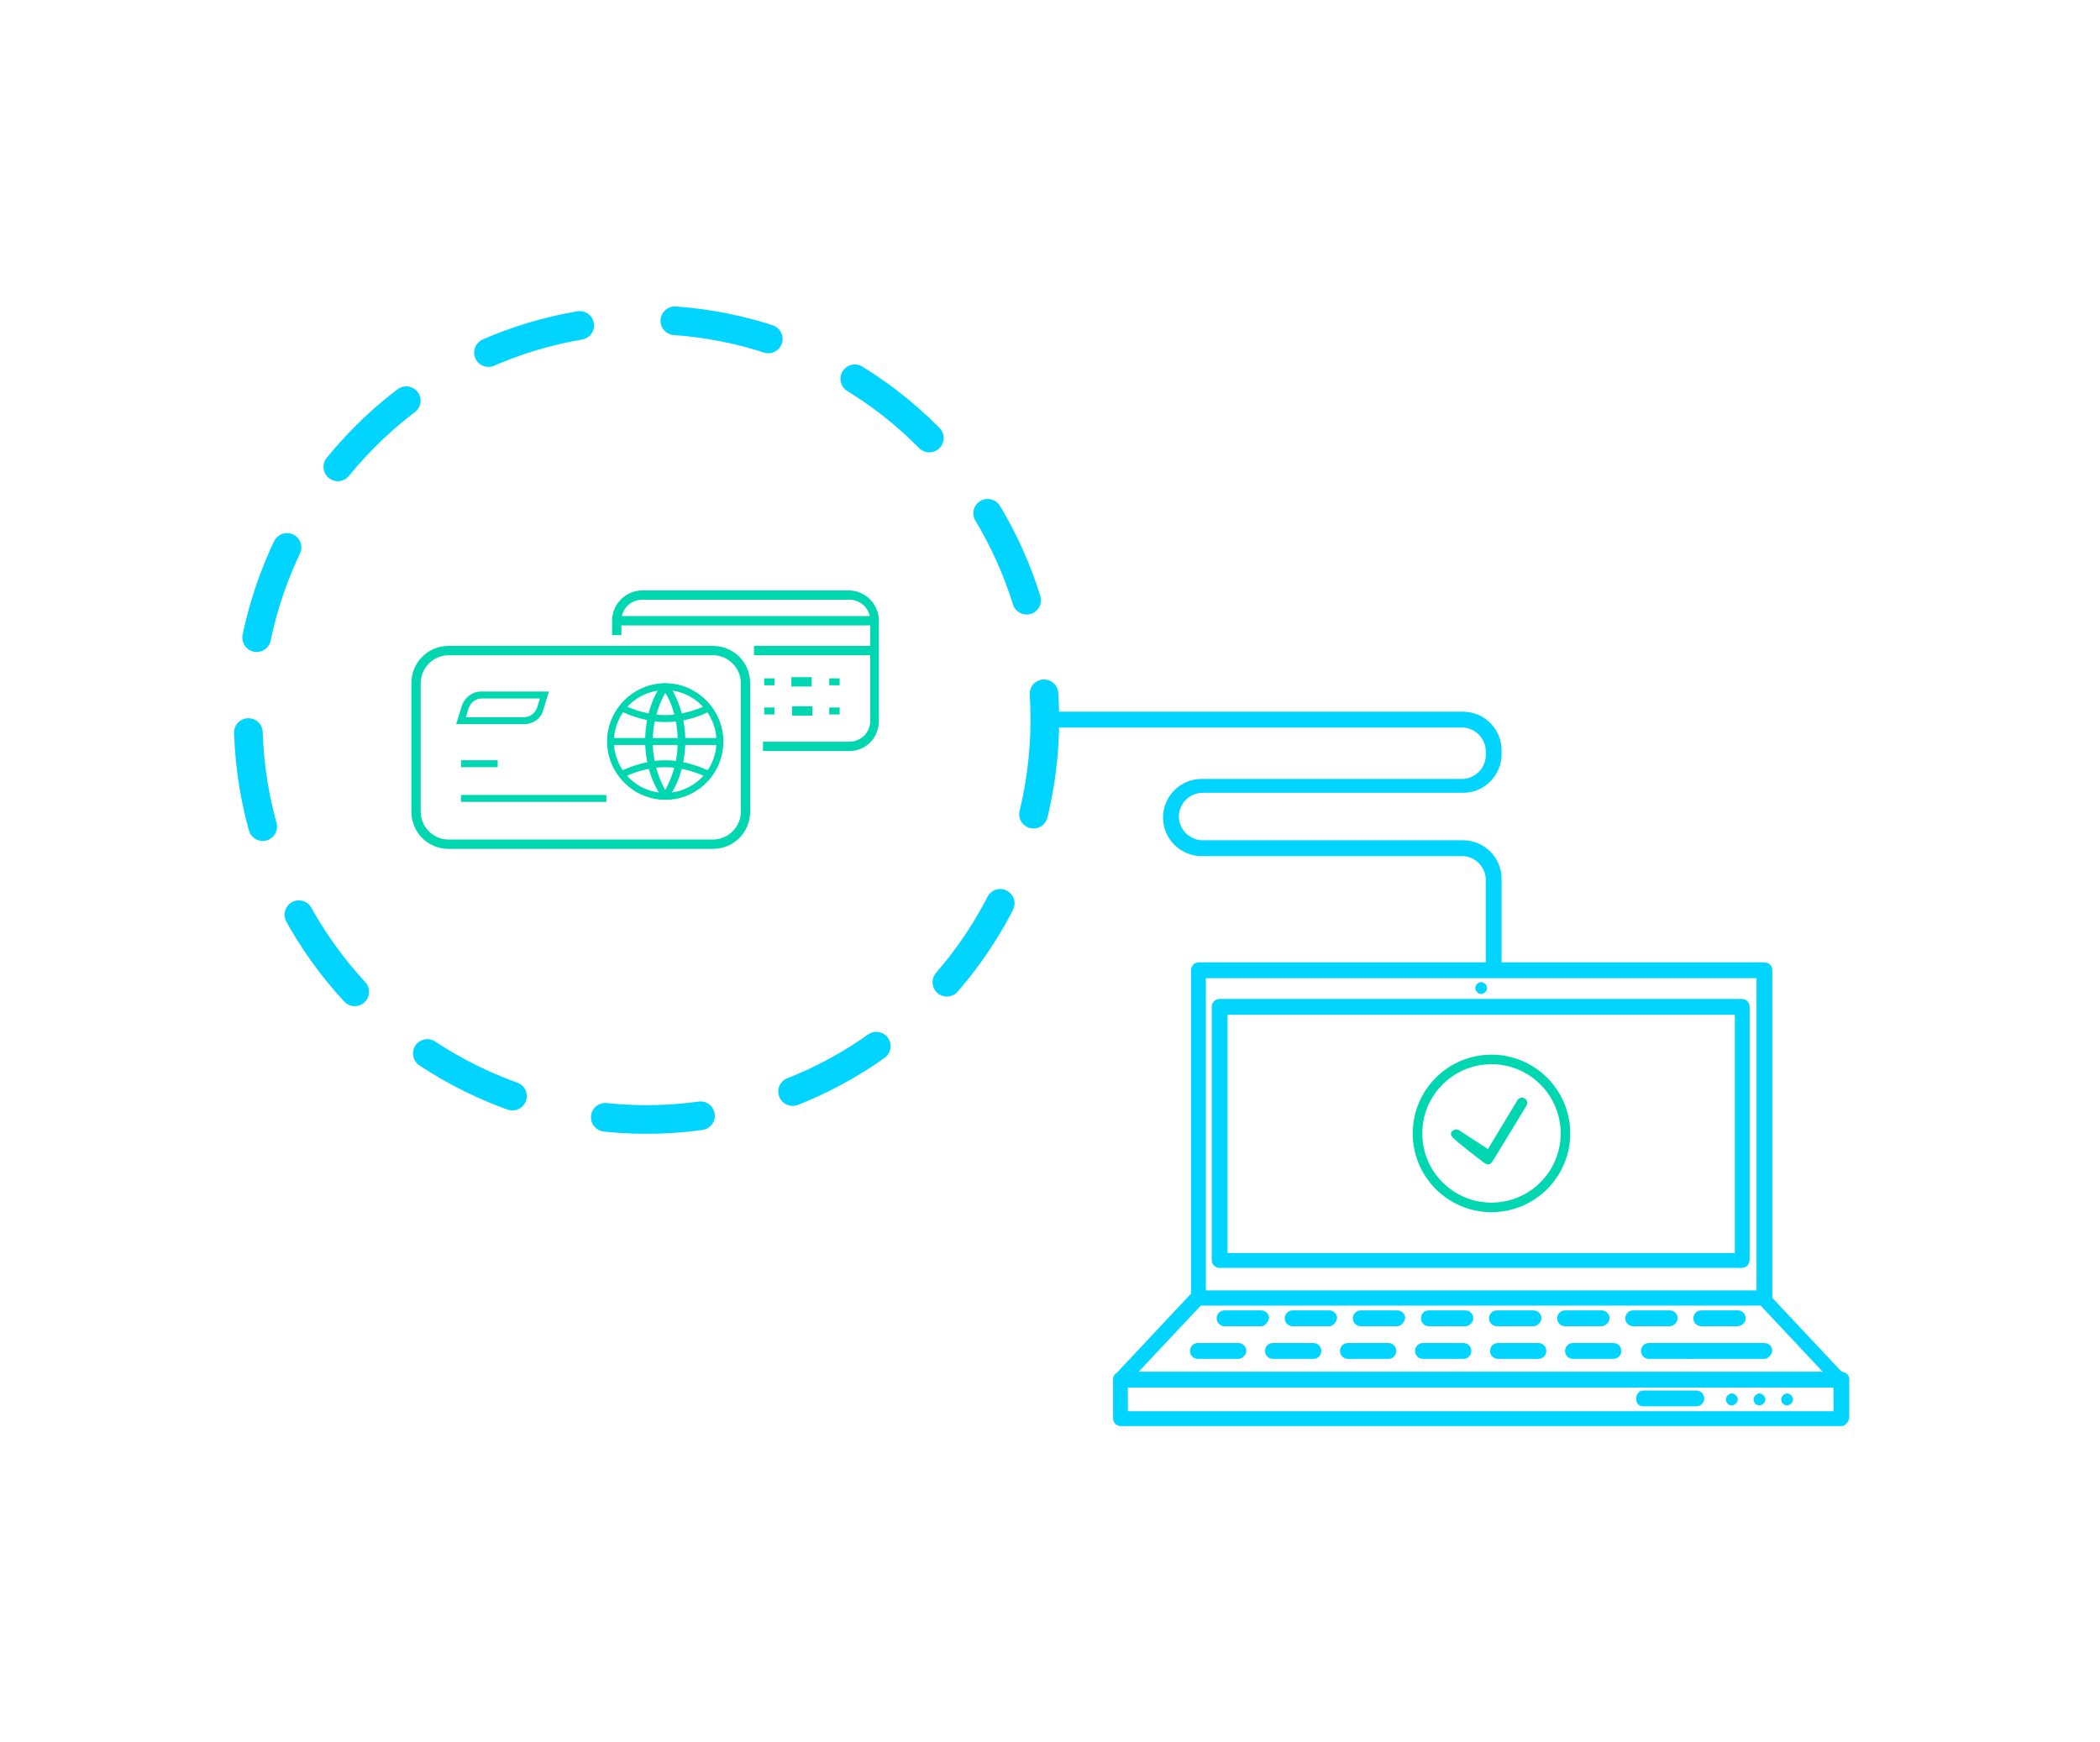 <svg width="440" height="365" fill="none" xmlns="http://www.w3.org/2000/svg"><path d="M312.96 204.434c-.827 0-1.654-.621-1.654-1.657v-18.42c0-2.693-2.275-4.972-4.963-4.972h-54.591c-4.342 0-8.065-3.523-8.065-8.081 0-4.351 3.516-8.081 8.065-8.081h54.591c2.688 0 4.963-2.279 4.963-4.973v-.828c0-2.694-2.275-4.973-4.963-4.973h-86.436c-.827 0-1.654-.622-1.654-1.658s.62-1.657 1.654-1.657h86.643c4.342 0 8.064 3.522 8.064 8.08v.829c0 4.351-3.515 8.081-8.064 8.081h-54.591c-2.688 0-4.963 2.279-4.963 4.973 0 2.693 2.275 4.972 4.963 4.972h54.591c4.342 0 8.064 3.523 8.064 8.081v18.419c-.206 1.244-.827 1.865-1.654 1.865Z" fill="#00D4FF"/><path d="M183.318 129.345H129.37v1.454h53.948v-1.454Zm-.146 6.253h-24.943v1.454h24.943v-1.454Z" fill="#00D7B0" stroke="#00D7B0" stroke-width=".5"/><path d="M162.286 142.142h-2.175v1.454h2.175v-1.454Z" fill="#00D7B0"/><path d="M169.827 142.142h-3.769v1.454h3.769v-1.454Z" fill="#00D7B0" stroke="#00D7B0" stroke-width=".5"/><path d="M175.921 142.142h-2.175v1.454h2.175v-1.454Zm-13.635 6.108h-2.175v1.454h2.175v-1.454Z" fill="#00D7B0"/><path d="M169.97 148.249h-3.77v1.455h3.77v-1.455Z" fill="#00D7B0" stroke="#00D7B0" stroke-width=".5"/><path d="M175.921 148.25h-2.175v1.454h2.175v-1.454Z" fill="#00D7B0"/><path d="M177.949 157.121h-17.838v-1.455h17.838c2.61 0 4.64-2.035 4.64-4.653v-20.941c0-2.618-2.03-4.654-4.64-4.654h-43.362c-2.61 0-4.641 2.036-4.641 4.654v2.763h-1.45v-2.763c0-3.345 2.756-6.108 6.091-6.108h43.217c3.335 0 6.091 2.763 6.091 6.108v20.941c0 3.49-2.611 6.108-5.946 6.108Z" fill="#00D7B0" stroke="#00D7B0" stroke-width=".5"/><path d="M149.383 177.626H93.984c-4.205 0-7.54-3.345-7.54-7.562V143.16c0-4.217 3.335-7.562 7.54-7.562h55.399c4.206 0 7.541 3.345 7.541 7.562v26.904c0 4.217-3.335 7.562-7.541 7.562Zm-55.399-40.574c-3.335 0-6.09 2.763-6.09 6.108v26.904c0 3.345 2.755 6.108 6.09 6.108h55.399c3.336 0 6.091-2.763 6.091-6.108V143.16c0-3.345-2.755-6.108-6.091-6.108H93.984Z" fill="#00D7B0" stroke="#00D7B0" stroke-width=".5"/><path d="M127.048 166.574H96.594v1.454h30.454v-1.454Zm-22.768-7.272h-7.686v1.455h7.686v-1.455Zm5.511-7.561H95.579l1.16-3.781c.58-1.745 2.176-3.054 4.061-3.054h14.212l-1.16 3.781c-.435 1.89-2.175 3.054-4.061 3.054Zm-12.182-1.454h12.182c1.305 0 2.321-.873 2.756-2.036l.58-1.891h-12.182c-1.305 0-2.32.873-2.755 2.036l-.58 1.891Zm41.77 17.305c-6.671 0-12.182-5.526-12.182-12.216 0-6.69 5.511-12.216 12.182-12.216s12.182 5.526 12.182 12.216c0 6.69-5.366 12.216-12.182 12.216Zm0-22.977c-5.946 0-10.732 4.799-10.732 10.761 0 5.962 4.786 10.762 10.732 10.762s10.732-4.8 10.732-10.762c0-5.962-4.786-10.761-10.732-10.761Z" fill="#00D7B0"/><path d="M150.838 154.649h-22.913v1.454h22.913v-1.454Z" fill="#00D7B0"/><path d="M139.38 167.301c-.29 0-.58-.146-.87-.436-.725-1.164-3.335-5.236-3.335-11.634 0-6.254 2.465-10.471 3.335-11.634.145-.291.435-.437.87-.437.29 0 .581.146.871.437.725 1.163 3.335 5.235 3.335 11.634 0 6.398-2.465 10.47-3.335 11.634-.145.29-.435.436-.871.436Zm0-22.105c-.87 1.6-2.61 5.09-2.61 10.18s1.74 8.58 2.61 10.18c.871-1.6 2.611-5.09 2.611-10.18s-1.595-8.726-2.611-10.18Z" fill="#00D7B0"/><path d="M148.224 162.938c-2.03-1.018-5.366-2.181-8.846-2.181-3.481 0-6.816 1.163-8.847 2.181l-.58-1.309c2.176-1.018 5.656-2.327 9.427-2.327 3.77 0 7.251 1.309 9.426 2.327l-.58 1.309Zm-8.846-11.634c-3.771 0-7.251-1.309-9.427-2.327l.58-1.308c2.031 1.018 5.366 2.181 8.847 2.181 3.48 0 6.816-1.163 8.846-2.181l.58 1.308c-2.175 1.164-5.511 2.327-9.426 2.327Z" fill="#00D7B0"/><path d="M369.688 273.551H251.2c-.827 0-1.654-.622-1.654-1.658V203.31c0-.828.62-1.657 1.654-1.657h118.488c.827 0 1.654.621 1.654 1.657v68.583c-.207.829-.827 1.658-1.654 1.658Zm-117.04-3.108h115.385v-65.475H252.648v65.475Z" fill="#00D4FF"/><path d="M364.934 265.677H255.545c-.827 0-1.654-.622-1.654-1.658v-53.042c0-.829.62-1.658 1.654-1.658h109.389c.827 0 1.654.622 1.654 1.658v53.042c0 .829-.62 1.658-1.654 1.658Zm-107.735-3.108h106.287v-49.935H257.199v49.935Zm128.619 36.26H234.865c-.827 0-1.654-.622-1.654-1.658v-8.08c0-.829.62-1.658 1.654-1.658h150.953c.827 0 1.654.622 1.654 1.658v8.08c-.207.829-.827 1.658-1.654 1.658Zm-149.505-3.108h147.851v-4.973H236.313v4.973Z" fill="#00D4FF"/><path d="M355.42 294.685h-11.167c-.827 0-1.447-.622-1.447-1.658 0-.828.62-1.657 1.447-1.657h11.167c.827 0 1.654.621 1.654 1.657s-.827 1.658-1.654 1.658Zm-43.84-87.645c0 .622-.62 1.244-1.24 1.244s-1.24-.622-1.24-1.244c0-.621.62-1.243 1.24-1.243s1.24.622 1.24 1.243Zm52.527 86.195c0 .621-.621 1.243-1.241 1.243-.827 0-1.24-.622-1.24-1.243 0-.622.62-1.244 1.24-1.244s1.241.622 1.241 1.244Zm5.789 0c0 .621-.62 1.243-1.241 1.243-.827 0-1.24-.622-1.24-1.243 0-.622.62-1.244 1.24-1.244.621 0 1.241.622 1.241 1.244Zm5.787 0c0 .621-.62 1.243-1.241 1.243-.826 0-1.24-.622-1.24-1.243 0-.622.62-1.244 1.24-1.244.621 0 1.241.622 1.241 1.244Zm10.136-2.486H234.867c-.621 0-1.241-.415-1.448-1.036-.207-.622-.207-1.244.207-1.658l16.129-17.197c.207-.415.62-.415 1.034-.415h118.487c.414 0 .828.207 1.034.415l16.13 17.197c.413.414.62 1.036.206 1.658.414.621-.206 1.036-.827 1.036Zm-147.437-3.108h143.715l-13.234-14.09H251.616l-13.234 14.09Z" fill="#00D4FF"/><path d="M264.235 277.902h-7.651c-.827 0-1.654-.622-1.654-1.658 0-.829.62-1.657 1.654-1.657h7.651c.827 0 1.654.621 1.654 1.657-.207.829-.827 1.658-1.654 1.658Zm14.264 0h-7.651c-.828 0-1.655-.622-1.655-1.658 0-.829.621-1.657 1.655-1.657h7.651c.827 0 1.654.621 1.654 1.657-.207.829-.827 1.658-1.654 1.658Zm14.269 0h-7.651c-.827 0-1.654-.622-1.654-1.658 0-.829.62-1.657 1.654-1.657h7.651c.827 0 1.655.621 1.655 1.657-.207.829-.828 1.658-1.655 1.658Zm14.267 0h-7.651c-.827 0-1.655-.622-1.655-1.658 0-.829.621-1.657 1.655-1.657h7.651c.827 0 1.654.621 1.654 1.657 0 .829-.827 1.658-1.654 1.658Zm14.267 0h-7.651c-.827 0-1.654-.622-1.654-1.658 0-.829.62-1.657 1.654-1.657h7.651c.828 0 1.655.621 1.655 1.657 0 .829-.827 1.658-1.655 1.658Zm14.271 0h-7.651c-.827 0-1.654-.622-1.654-1.658 0-.829.62-1.657 1.654-1.657h7.651c.827 0 1.654.621 1.654 1.657 0 .829-.827 1.658-1.654 1.658Zm14.268 0h-7.651c-.827 0-1.654-.622-1.654-1.658 0-.829.62-1.657 1.654-1.657h7.651c.828 0 1.655.621 1.655 1.657 0 .829-.827 1.658-1.655 1.658Zm14.272 0h-7.651c-.827 0-1.654-.622-1.654-1.658 0-.828.62-1.657 1.654-1.657h7.651c.827 0 1.654.621 1.654 1.657 0 .829-.827 1.658-1.654 1.658Zm-104.644 6.838h-8.478c-.827 0-1.654-.621-1.654-1.657 0-.829.62-1.658 1.654-1.658h8.478c.827 0 1.655.622 1.655 1.658 0 .828-.828 1.657-1.655 1.657Zm15.72 0h-8.478c-.827 0-1.654-.621-1.654-1.657 0-.829.62-1.658 1.654-1.658h8.478c.827 0 1.654.622 1.654 1.658 0 .828-.62 1.657-1.654 1.657Zm15.707 0h-8.478c-.827 0-1.654-.621-1.654-1.657 0-.829.62-1.658 1.654-1.658h8.478c.827 0 1.654.622 1.654 1.658 0 .828-.62 1.657-1.654 1.657Zm15.725 0h-8.478c-.828 0-1.655-.621-1.655-1.657 0-.829.621-1.658 1.655-1.658h8.478c.827 0 1.654.622 1.654 1.658 0 .828-.62 1.657-1.654 1.657Zm15.711 0h-8.478c-.828 0-1.655-.621-1.655-1.657 0-.829.621-1.658 1.655-1.658h8.478c.827 0 1.654.622 1.654 1.658 0 .828-.62 1.657-1.654 1.657Zm15.716 0h-8.478c-.827 0-1.654-.622-1.654-1.658 0-.828.62-1.657 1.654-1.657h8.478c.828 0 1.655.621 1.655 1.657 0 .829-.621 1.658-1.655 1.658Zm15.924 0h-8.478c-.827 0-1.654-.622-1.654-1.658 0-.828.62-1.657 1.654-1.657h8.478c.827 0 1.655.621 1.655 1.657-.207.829-.828 1.658-1.655 1.658Z" fill="#00D4FF"/><path d="M369.686 284.74h-15.715c-.827 0-1.655-.621-1.655-1.657 0-.829.621-1.658 1.655-1.658h15.715c.827 0 1.655.622 1.655 1.658-.207.828-.828 1.657-1.655 1.657Z" fill="#00D4FF"/><ellipse cx="135.458" cy="150.79" rx="83.459" ry="83.79" stroke="#00D4FF" stroke-width="6" stroke-linecap="round" stroke-dasharray="20 20"/><circle cx="312.5" cy="237.5" r="15.5" stroke="#00D7B0" stroke-width="2"/><path d="M311.959 243.982c-.532.134-1.247-.509-1.247-.509s-5.87-4.461-6.441-5.246c-.572-.786-.15-1.198.449-1.497.599-.3 1.498.449 1.498.449l5.543 3.599 6.142-10.179c.299-.599 1.048-.749 1.498-.449.599.299.749 1.048.449 1.497l-7.191 11.826s-.321.413-.7.509Z" fill="#00D7B0"/></svg>